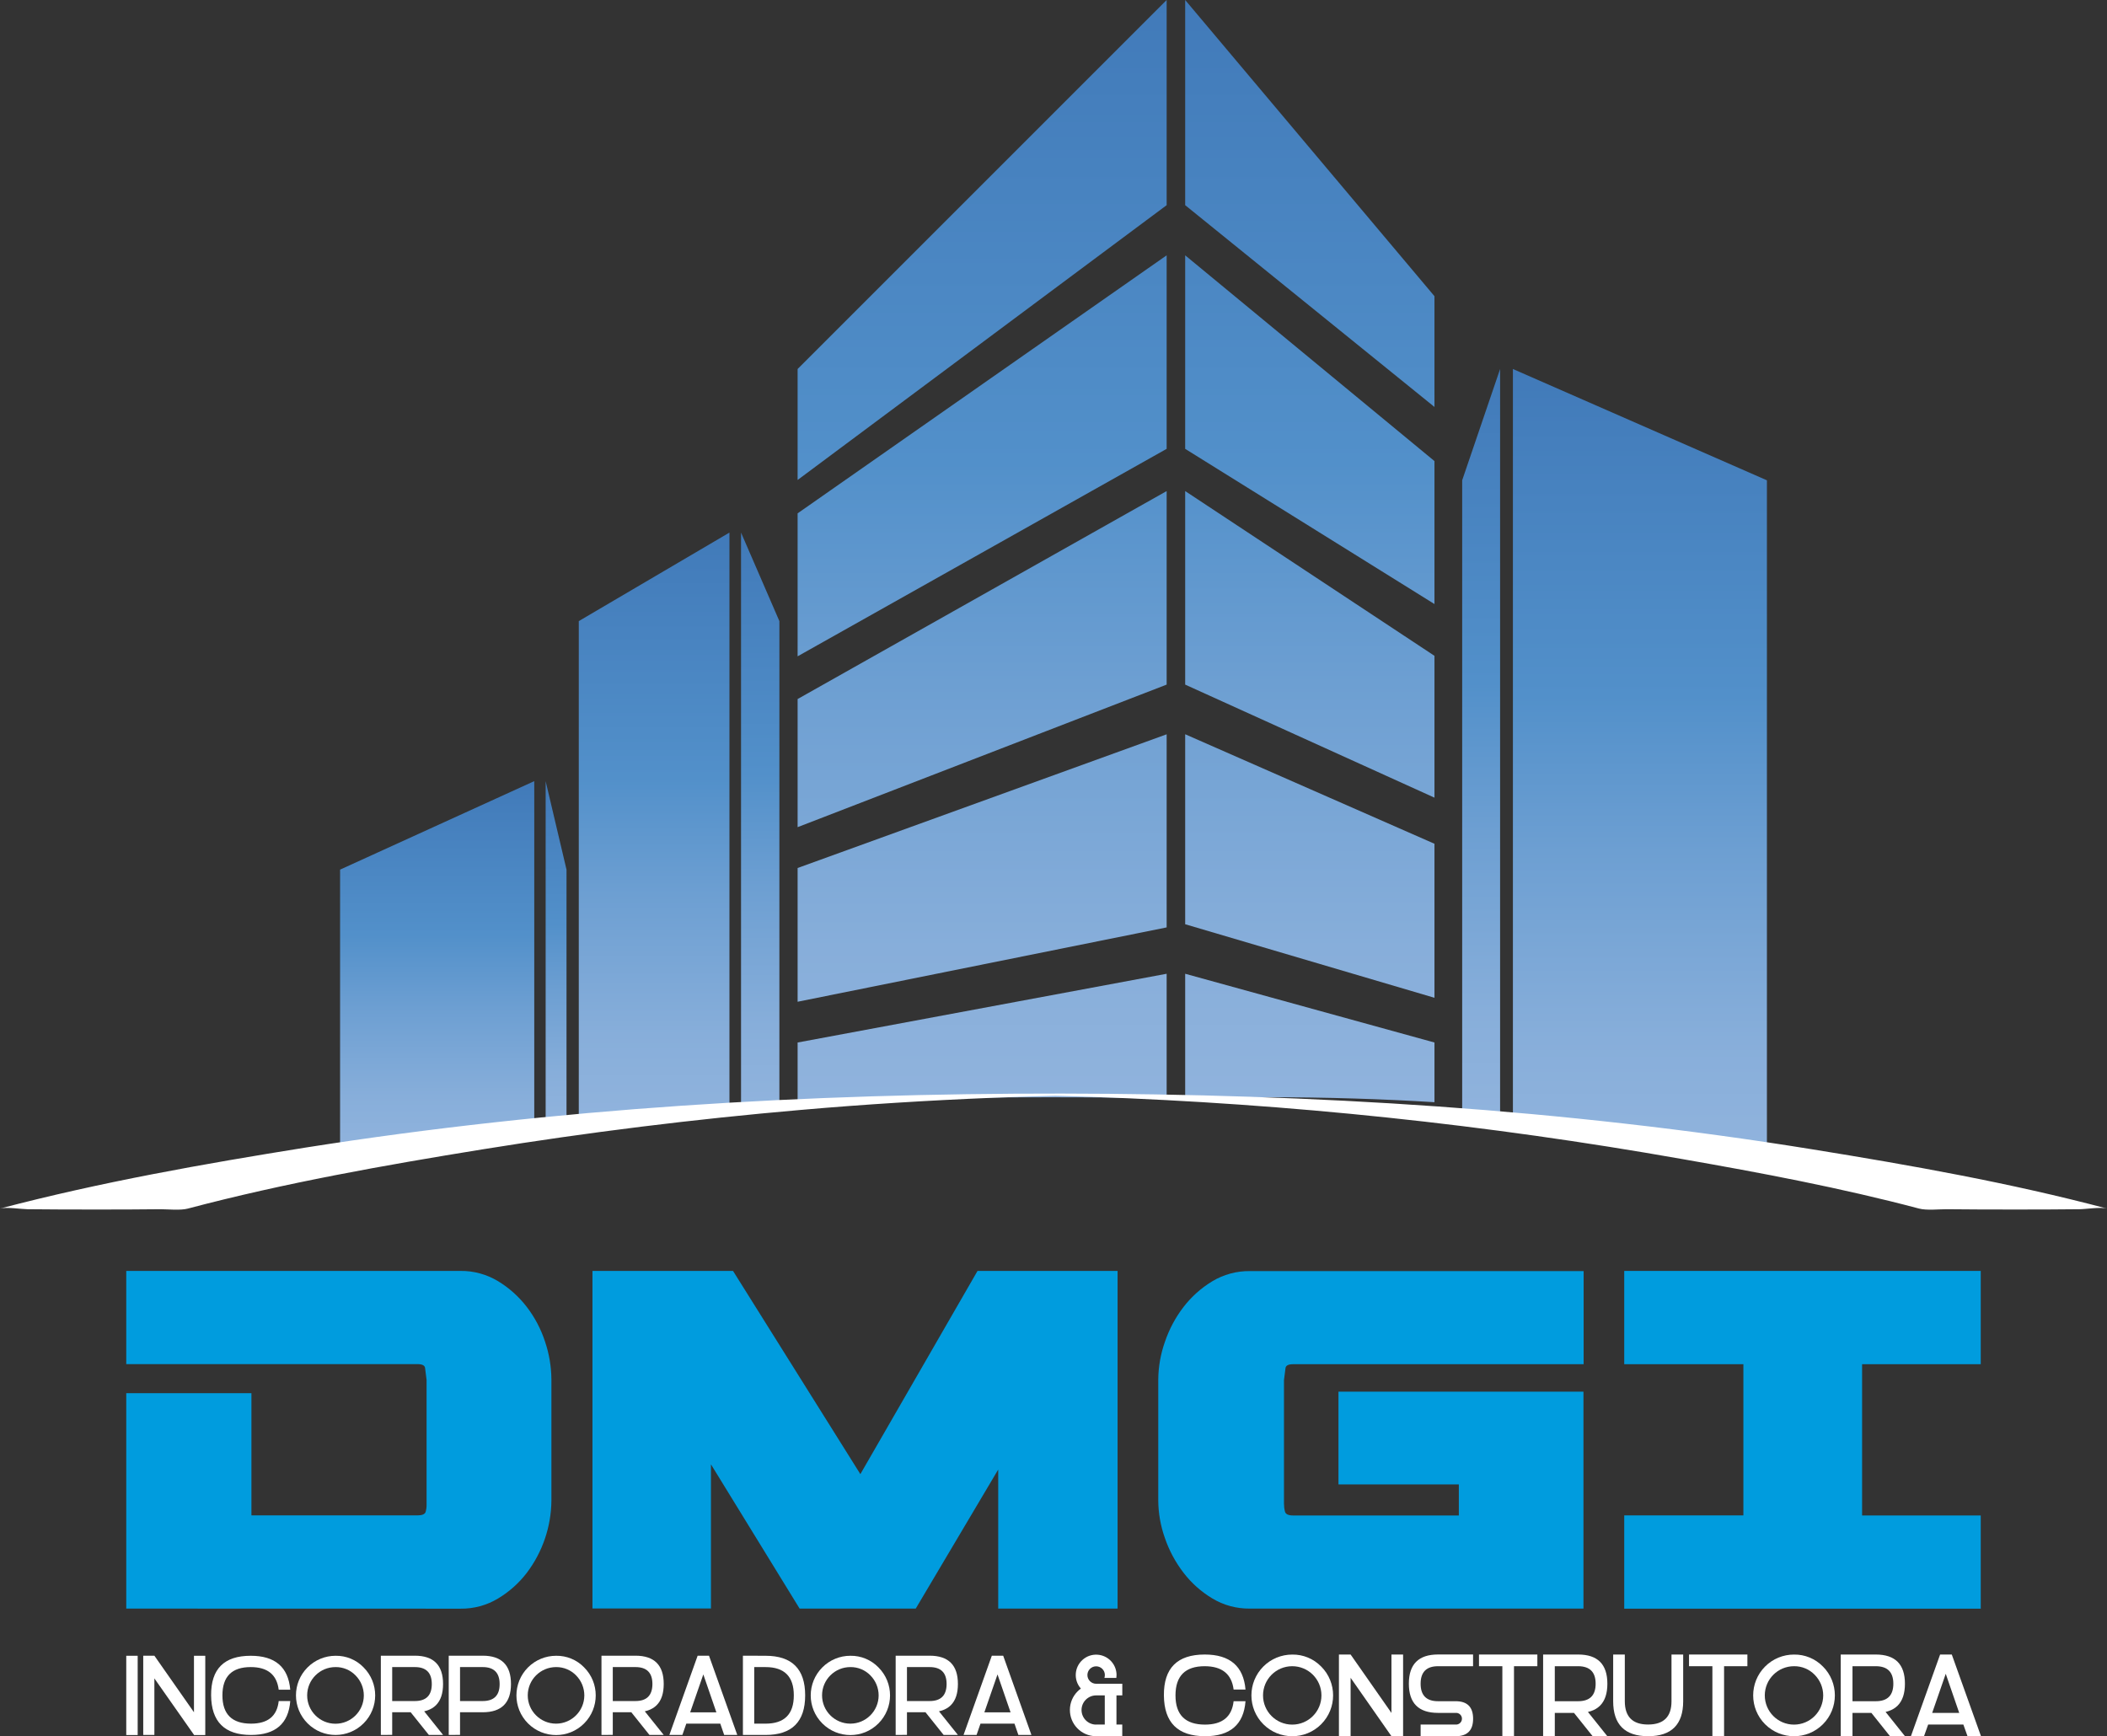 <?xml version="1.0" encoding="UTF-8"?>
<svg id="Layer_1" xmlns="http://www.w3.org/2000/svg" xmlns:xlink="http://www.w3.org/1999/xlink" version="1.1" viewBox="0 0 505 416.17">
  <rect x="0" y="0" width="505" height="416.17" fill="#333333" stroke="none"/>
  <!-- Generator: Adobe Illustrator 29.5.1, SVG Export Plug-In . SVG Version: 2.1.0 Build 141)  -->
  <defs>
    <style>
      .st0 {
        fill: none;
      }

      .st1 {
        fill: url(#linear-gradient2);
      }

      .st2 {
        fill: url(#linear-gradient1);
      }

      .st3 {
        fill: url(#linear-gradient3);
      }

      .st4 {
        fill: url(#linear-gradient6);
      }

      .st5 {
        fill: url(#linear-gradient7);
      }

      .st6 {
        fill: url(#linear-gradient5);
      }

      .st7 {
        fill: url(#linear-gradient4);
      }

      .st8 {
        fill: url(#linear-gradient);
      }

      .st9 {
        fill: #009cde;
      }

      .st10 {
        fill: #fff;
      }
    </style>
    <linearGradient id="linear-gradient" x1="393.05" y1="142.81" x2="393.05" y2="329.55" gradientTransform="translate(0 418) scale(1 -1)" gradientUnits="userSpaceOnUse">
      <stop offset="0" stop-color="#90b3dd"/>
      <stop offset=".14" stop-color="#87aeda"/>
      <stop offset=".38" stop-color="#6d9fd2"/>
      <stop offset=".58" stop-color="#5290ca"/>
      <stop offset="1" stop-color="#417ab9"/>
    </linearGradient>
    <linearGradient id="linear-gradient1" x1="355" y1="150.72" x2="355" y2="329.55" gradientTransform="translate(0 418) scale(1 -1)" gradientUnits="userSpaceOnUse">
      <stop offset="0" stop-color="#90b3dd"/>
      <stop offset=".14" stop-color="#87aeda"/>
      <stop offset=".38" stop-color="#6d9fd2"/>
      <stop offset=".58" stop-color="#5290ca"/>
      <stop offset="1" stop-color="#417ab9"/>
    </linearGradient>
    <linearGradient id="linear-gradient2" x1="156.78" y1="150.35" x2="156.78" y2="290.34" gradientTransform="translate(0 418) scale(1 -1)" gradientUnits="userSpaceOnUse">
      <stop offset="0" stop-color="#90b3dd"/>
      <stop offset=".14" stop-color="#87aeda"/>
      <stop offset=".38" stop-color="#6d9fd2"/>
      <stop offset=".58" stop-color="#5290ca"/>
      <stop offset="1" stop-color="#417ab9"/>
    </linearGradient>
    <linearGradient id="linear-gradient3" x1="182.21" y1="153" x2="182.21" y2="290.34" gradientTransform="translate(0 418) scale(1 -1)" gradientUnits="userSpaceOnUse">
      <stop offset="0" stop-color="#90b3dd"/>
      <stop offset=".14" stop-color="#87aeda"/>
      <stop offset=".38" stop-color="#6d9fd2"/>
      <stop offset=".58" stop-color="#5290ca"/>
      <stop offset="1" stop-color="#417ab9"/>
    </linearGradient>
    <linearGradient id="linear-gradient4" x1="104.78" y1="142.88" x2="104.78" y2="230.76" gradientTransform="translate(0 418) scale(1 -1)" gradientUnits="userSpaceOnUse">
      <stop offset="0" stop-color="#90b3dd"/>
      <stop offset=".14" stop-color="#87aeda"/>
      <stop offset=".38" stop-color="#6d9fd2"/>
      <stop offset=".58" stop-color="#5290ca"/>
      <stop offset="1" stop-color="#417ab9"/>
    </linearGradient>
    <linearGradient id="linear-gradient5" x1="133.28" y1="149.41" x2="133.28" y2="230.76" gradientTransform="translate(0 418) scale(1 -1)" gradientUnits="userSpaceOnUse">
      <stop offset="0" stop-color="#90b3dd"/>
      <stop offset=".14" stop-color="#87aeda"/>
      <stop offset=".38" stop-color="#6d9fd2"/>
      <stop offset=".58" stop-color="#5290ca"/>
      <stop offset="1" stop-color="#417ab9"/>
    </linearGradient>
    <linearGradient id="linear-gradient6" x1="235.39" y1="153.78" x2="235.39" y2="418" gradientTransform="translate(0 418) scale(1 -1)" gradientUnits="userSpaceOnUse">
      <stop offset="0" stop-color="#90b3dd"/>
      <stop offset=".14" stop-color="#87aeda"/>
      <stop offset=".38" stop-color="#6d9fd2"/>
      <stop offset=".58" stop-color="#5290ca"/>
      <stop offset="1" stop-color="#417ab9"/>
    </linearGradient>
    <linearGradient id="linear-gradient7" x1="-2243.91" y1="153.8" x2="-2243.91" y2="418" gradientTransform="translate(-1929.98 418) rotate(-180)" gradientUnits="userSpaceOnUse">
      <stop offset="0" stop-color="#90b3dd"/>
      <stop offset=".14" stop-color="#87aeda"/>
      <stop offset=".38" stop-color="#6d9fd2"/>
      <stop offset=".58" stop-color="#5290ca"/>
      <stop offset="1" stop-color="#417ab9"/>
    </linearGradient>
  </defs>
  <path class="st8" d="M423.49,115.13l-60.88-26.68v178.94c25.86,2.28,45.93,5.14,60.88,7.8V115.13Z"/>
  <path class="st2" d="M359.54,88.45l-9.09,26.68v151.41c3.11.24,6.14.48,9.09.74V88.45Z"/>
  <path class="st1" d="M174.83,127.66l-36.11,21.22v118.77c10.93-1,22.97-1.88,36.11-2.64V127.66Z"/>
  <path class="st3" d="M186.8,148.88l-9.19-21.22v137.34l9.19-.47v-115.65Z"/>
  <path class="st7" d="M128.05,187.24l-46.54,21.21v66.67c12-2.16,27.44-4.43,46.54-6.43v-81.45Z"/>
  <path class="st6" d="M135.78,208.45l-5-21.21v81.35l5-.49v-59.65Z"/>
  <line class="st0" x1="279.62" y1="61.2" x2="191.17" y2="123.05"/>
  <path class="st4" d="M279.62,164.1l-88.45,34.17v-30.71l88.45-49.85v46.39ZM279.62,176.01l-88.45,32.05v32.06l88.45-17.82v-46.29ZM279.62,263.28v-29.87l-88.45,16.48v14.33c18-.76,38-1.2,59.91-1.2,9.95-.01,19.46.07,28.54.26ZM279.62,0l-88.45,88.45v26.6l88.45-65.87V0ZM279.62,61.2l-88.45,61.85v34.27l88.45-49.73v-46.39Z"/>
  <path class="st5" d="M284.06,117.71l59.75,39.49v34l-59.75-27.1v-46.39ZM284.06,221.54l59.75,17.63v-36.92l-59.75-26.25v45.54ZM303.34,263c14.83,0,28.29.44,40.47,1.2v-14.31l-59.75-16.48v29.87c6.16-.19,12.59-.28,19.28-.28ZM284.06,49.18l59.75,48.37v-26.55L284.06,0v49.18ZM284.06,107.59l59.75,37.2v-34.27l-59.75-49.32v46.39Z"/>
  <line class="st0" x1="191.17" y1="88.45" x2="279.62"/>
  <path class="st10" d="M45.06,289.69c23.18-6.14,47-10.37,70.59-14.19,25.3-4.09,50.72-7.24,76.27-9.45,15.28-1.34,30.61-2.28,45.94-2.91,6.95-.28,13.9-.49,20.85-.57h-11.74c-2.75,0,3.43.06,1.58,0,4.32.07,8.64.2,13,.34,47.47,1.66,94.77,6.64,141.55,14.9,19,3.32,38.15,6.93,56.84,11.88,1.82.49,4.85.15,6.59.16,5.32.06,10.63.07,15.94.07s10.62,0,15.93-.07c1.4,0,5.05-.57,6.6-.16-23.17-6.14-46.95-10.37-70.59-14.19-59.62-9.64-119.6-13.3-180-13.37-60.79-.06-121.14,3.47-181.23,12.95-24.48,3.92-49.12,8.28-73.18,14.61h0c1.55-.41,5.2.15,6.6.16,5.31.06,10.62.07,15.93.07s10.62,0,15.93-.07c1.75,0,4.78.33,6.6-.16Z"/>
  <path class="st9" d="M30.26,385.58v-51.64h30v29.3h39.74c1.14,0,1.79-.26,2-.79.17-.58.25-1.17.24-1.77v-29.91c-.16-1.3-.29-2.26-.36-2.87s-.7-.92-1.84-.92H30.26v-22.34h80.08c3.17-.04,6.28.81,9,2.44,2.66,1.61,5,3.7,6.9,6.17,1.93,2.51,3.42,5.34,4.4,8.36.98,2.9,1.49,5.94,1.52,9v29.09c-.06,6.25-2.12,12.32-5.89,17.3-1.89,2.47-4.23,4.56-6.9,6.16-2.71,1.64-5.83,2.48-9,2.44l-80.11-.02Z"/>
  <path class="st9" d="M191.65,385.58l-21.25-34.58v34.55h-28.4v-80.91h33.69l30.52,48.71,28.08-48.71h33.57v80.94h-28.61v-33.33l-19.77,33.33h-27.83Z"/>
  <path class="st9" d="M299.56,385.58c-3.17.04-6.29-.8-9-2.44-2.67-1.6-5.01-3.69-6.9-6.16-1.93-2.51-3.44-5.32-4.46-8.31-1.03-2.89-1.57-5.93-1.59-9v-29.02c.03-3.07.57-6.11,1.59-9,1.02-3.01,2.52-5.84,4.46-8.36,1.9-2.47,4.24-4.56,6.9-6.17,2.72-1.63,5.83-2.48,9-2.44h80v22.32h-69.62c-1.15,0-1.75.31-1.83.92s-.21,1.57-.37,2.87v29.66c0,.64.08,1.27.24,1.89.17.62.81.92,2,.92h39.67v-7.45h-28.85v-22.23h58.72v52h-79.96Z"/>
  <path class="st9" d="M389.29,363.24h28.56v-36.24h-28.56v-22.36h85.45v22.36h-28.44v36.26h28.44v22.34h-85.45v-22.36Z"/>
  <path class="st10" d="M295.67,407.78h2.85c-.43,5.59-3.66,8.39-9.69,8.39-6.53,0-9.82-3.26-9.87-9.79s3.21-9.79,9.78-9.79c6.04,0,9.3,2.8,9.78,8.39h-2.85c-.47-3.72-2.78-5.58-6.93-5.59-4.67,0-7,2.33-7,7s2.36,7,7.08,7c4.16-.01,6.44-1.88,6.85-5.61Z"/>
  <path class="st10" d="M316.65,399.46c3.82,3.82,3.82,10.02,0,13.85-3.82,3.82-10.02,3.82-13.85,0-3.82-3.82-3.82-10.02,0-13.85,1.83-1.83,4.32-2.86,6.92-2.86,2.61-.04,5.12,1,6.93,2.87ZM309.72,399.39c-3.87,0-7,3.13-7,7s3.13,7,7,7h0c3.87,0,7-3.13,7-7s-3.13-7-7-7h0Z"/>
  <path class="st10" d="M320.91,416.17v-19.58h2.8l9.79,14v-14h2.79v19.58h-2.79l-9.79-14v14h-2.8Z"/>
  <path class="st10" d="M353.07,399.39h-8.39c-2.79,0-4.19,1.4-4.19,4.2s1.4,4.2,4.19,4.19h4.2c2.8,0,4.19,1.4,4.19,4.2s-1.39,4.19-4.19,4.19h-8.39v-2.8h8.39c.77.07,1.45-.51,1.51-1.28.07-.77-.51-1.45-1.28-1.51-.08,0-.16,0-.24,0h-4.2c-4.67,0-7-2.33-7-7s2.33-7,7-7h8.39v2.81Z"/>
  <path class="st10" d="M354.47,396.59h14v2.8h-5.6v16.78h-2.79v-16.78h-5.6v-2.8Z"/>
  <path class="st10" d="M369.85,416.17v-19.58h8.4c4.67,0,7,2.33,7,7s-2.33,7-7,7h-5.6v5.59h-2.8ZM372.65,399.39v8.39h5.6c2.79,0,4.19-1.4,4.19-4.19,0-2.79-1.4-4.19-4.19-4.2h-5.6ZM379.65,409.18l5.6,7h-3.52l-5.6-7h3.52Z"/>
  <path class="st10" d="M389.43,396.59v11.19c0,3.73,1.87,5.6,5.6,5.59s5.6-1.87,5.59-5.59v-11.19h2.8v11.19c0,5.59-2.8,8.39-8.39,8.39s-8.39-2.8-8.39-8.39v-11.19h2.79Z"/>
  <path class="st10" d="M404.81,396.59h14v2.8h-5.59v16.78h-2.8v-16.78h-5.6v-2.8Z"/>
  <path class="st10" d="M436.91,399.46c3.82,3.82,3.82,10.02,0,13.85-3.82,3.82-10.02,3.82-13.85,0-3.82-3.82-3.82-10.02,0-13.85,1.84-1.84,4.33-2.87,6.93-2.86,2.6-.04,5.11,1,6.92,2.87ZM429.99,399.39c-3.87,0-7,3.12-7.01,6.99,0,3.87,3.12,7,6.99,7.01,3.87,0,7-3.12,7.01-6.99,0-1.86-.74-3.64-2.05-4.96-1.29-1.33-3.07-2.07-4.93-2.05h-.01Z"/>
  <path class="st10" d="M441.18,416.17v-19.58h8.39c4.67,0,7,2.33,7,7,0,4.67-2.33,7-7,7h-5.57v5.59h-2.82ZM444,399.39v8.39h5.6c2.79,0,4.19-1.4,4.19-4.19s-1.4-4.19-4.19-4.2h-5.6ZM451,409.18l5.59,7h-3.59l-5.59-7h3.59Z"/>
  <path class="st10" d="M462.14,413.37l-1,2.8h-3.14l7-19.58h2.8l7,19.58h-3.23l-1-2.8h-8.43ZM469.58,410.58l-3.23-9.37-3.25,9.37h6.48Z"/>
  <path class="st10" d="M262.71,416.17h-.08c-3.47-.05-6.25-2.9-6.2-6.37.02-1.64.68-3.21,1.84-4.37.24-.25.51-.48.79-.68-1.79-2.02-1.6-5.11.42-6.9,2.02-1.79,5.11-1.6,6.9.42.79.89,1.23,2.04,1.23,3.23,0,.23-.02.47-.05.7h-2.86c.07-.23.11-.46.11-.7,0-.56-.22-1.09-.62-1.48-.82-.81-2.15-.8-2.96.02-.81.82-.8,2.15.02,2.96.39.38.91.6,1.45.6h6.29v2.79h-1.4v7h-2.8v-7h-2.07c-1.93,0-3.5,1.57-3.5,3.5s1.57,3.5,3.5,3.5h0l-.02,2.79ZM268.98,413.37v2.8h-6.31v-2.8h6.31Z"/>
  <path class="st10" d="M33,396.89v19h-2.74v-19h2.74Z"/>
  <path class="st10" d="M34.33,415.87v-19h2.67l9.49,13.56v-13.54h2.71v19h-2.67l-9.53-13.58v13.56h-2.67Z"/>
  <path class="st10" d="M66.8,407.74h2.77c-.42,5.42-3.55,8.13-9.4,8.13-6.33,0-9.52-3.16-9.57-9.49-.05-6.33,3.11-9.49,9.49-9.49,5.85,0,9.01,2.71,9.48,8.14h-2.77c-.45-3.62-2.68-5.43-6.71-5.43-4.52,0-6.78,2.26-6.78,6.78,0,4.52,2.29,6.78,6.86,6.78,4.02,0,6.24-1.8,6.63-5.42Z"/>
  <path class="st10" d="M87.14,399.67c3.71,3.71,3.71,9.72,0,13.42-3.71,3.71-9.72,3.71-13.42,0-3.71-3.71-3.71-9.72,0-13.42,1.78-1.78,4.19-2.78,6.71-2.78,2.53-.04,4.96.96,6.71,2.78ZM80.43,399.6c-3.75-.01-6.8,3.02-6.81,6.77-.01,3.75,3.02,6.8,6.77,6.81,3.75.01,6.8-3.02,6.81-6.77,0-1.8-.71-3.53-1.98-4.81-1.25-1.3-2.99-2.02-4.79-2Z"/>
  <path class="st10" d="M91.28,415.87v-19h8.14c4.51,0,6.77,2.26,6.77,6.78s-2.26,6.78-6.77,6.78h-5.42v5.42l-2.72.02ZM94,399.6v8.14h5.43c2.71,0,4.06-1.36,4.06-4.07s-1.35-4.07-4.06-4.07h-5.43ZM100.78,409.09l5.42,6.78h-3.41l-5.43-6.78h3.42Z"/>
  <path class="st10" d="M107.55,415.87v-19h8.14c4.52,0,6.78,2.26,6.78,6.78s-2.26,6.78-6.78,6.78h-5.43v5.42l-2.71.02ZM110.26,399.6v8.14h5.43c2.71,0,4.07-1.36,4.06-4.07,0-2.71-1.36-4.07-4.06-4.07h-5.43Z"/>
  <path class="st10" d="M140,399.67c3.71,3.71,3.71,9.72,0,13.44s-9.72,3.71-13.44,0c-3.71-3.71-3.71-9.72,0-13.44,1.78-1.78,4.2-2.78,6.72-2.78,2.53-.04,4.96.96,6.72,2.78ZM133.28,399.6c-3.74,0-6.78,3.03-6.79,6.77s3.03,6.78,6.77,6.79c3.74,0,6.78-3.03,6.79-6.77,0-1.79-.71-3.52-1.97-4.79-1.25-1.29-2.97-2.01-4.77-2h-.03Z"/>
  <path class="st10" d="M144.16,415.87v-19h8.14c4.52,0,6.78,2.26,6.78,6.78s-2.26,6.78-6.78,6.78h-5.43v5.42l-2.71.02ZM146.87,399.6v8.14h5.43c2.71,0,4.06-1.36,4.07-4.07,0-2.71-1.35-4.07-4.07-4.07h-5.43ZM153.65,409.09l5.43,6.78h-3.42l-5.42-6.78h3.41Z"/>
  <path class="st10" d="M164.49,413.16l-.94,2.71h-3.12l6.78-19h2.72l6.78,19h-3.14l-.93-2.71h-8.15ZM171.7,410.45l-3.13-9.09-3.15,9.09h6.28Z"/>
  <path class="st10" d="M183.48,396.89c6.33,0,9.5,3.16,9.5,9.49s-3.17,9.49-9.5,9.49h-5.42v-19l5.42.02ZM180.77,399.6v13.56h2.71c4.52,0,6.78-2.26,6.78-6.78s-2.26-6.78-6.78-6.78h-2.71Z"/>
  <path class="st10" d="M210.54,399.67c3.71,3.71,3.71,9.72,0,13.44s-9.72,3.71-13.44,0-3.71-9.72,0-13.44c1.78-1.78,4.2-2.79,6.73-2.78,2.52-.04,4.95.97,6.71,2.78ZM203.83,399.6c-3.74-.01-6.79,3.02-6.8,6.76-.01,3.74,3.02,6.79,6.76,6.8,3.74.01,6.79-3.02,6.8-6.76,0-1.8-.7-3.52-1.97-4.8-1.25-1.3-2.99-2.02-4.79-2h0Z"/>
  <path class="st10" d="M214.67,415.87v-19h8.14c4.52,0,6.78,2.26,6.78,6.78,0,4.52-2.26,6.78-6.78,6.78h-5.43v5.42l-2.71.02ZM217.38,399.6v8.14h5.43c2.71,0,4.06-1.36,4.07-4.07,0-2.71-1.35-4.07-4.07-4.07h-5.43ZM224.16,409.09l5.43,6.78h-3.42l-5.42-6.78h3.41Z"/>
  <path class="st10" d="M235,413.16l-.94,2.71h-3.12l6.78-19h2.72l6.77,19h-3.13l-.93-2.71h-8.15ZM242.21,410.45l-3.13-9.09-3.15,9.09h6.28Z"/>
</svg>